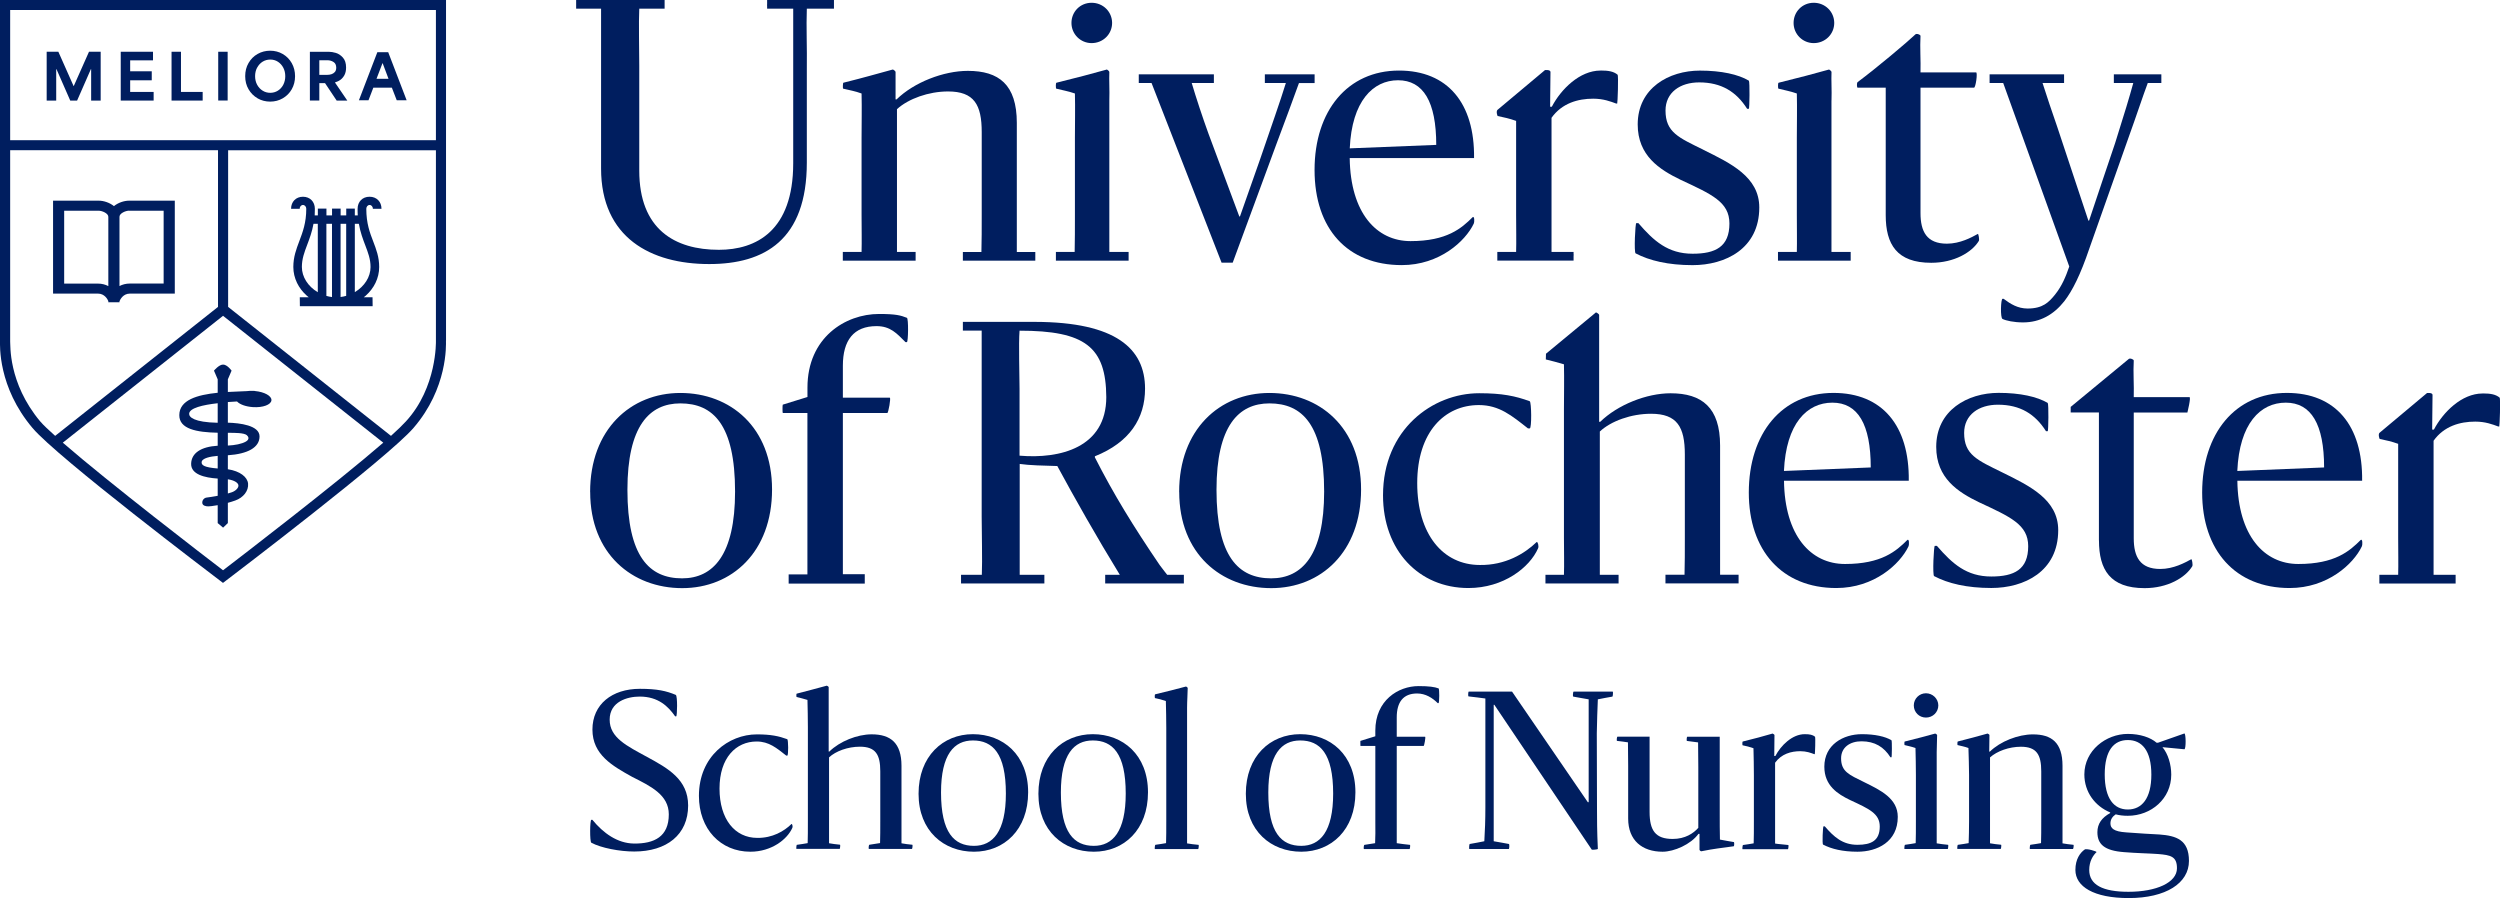 <?xml version="1.0" encoding="UTF-8"?><svg id="Layer_1" xmlns="http://www.w3.org/2000/svg" viewBox="0 0 477.27 171.46"><defs><style>.cls-1{fill:#001e5f;}</style></defs><path class="cls-1" d="M112.89,160.88c-.32-.16-.28-4.37,0-4.37h.2c2.08,2.53,4.77,4.49,7.94,4.53,3.89.04,6.65-1.32,6.65-5.57,0-3.73-3.45-5.37-7.01-7.17-3.73-2.08-7.57-4.21-7.57-9.02s3.73-7.78,9.06-7.78c3.29,0,5.05.4,6.85,1.16.36.16.28,4.09.08,4.09h-.2c-1.32-1.88-3.21-3.77-6.77-3.77-2.36,0-5.73.96-5.73,4.41s3.29,5.01,7.17,7.13c3.97,2.16,7.81,4.29,7.81,9.26,0,5.57-4.09,8.78-10.3,8.78-2.77,0-6.33-.68-8.18-1.68Z"/><path class="cls-1" d="M151.11,157.31c.12-.08.28.48.16.72-.96,2.2-3.97,4.57-8.02,4.57-5.69,0-9.82-4.33-9.82-10.66,0-7.57,5.69-11.74,11.06-11.74,2.64,0,4.17.32,5.81.92.2.08.24,3.13,0,3.13h-.2c-1.84-1.44-3.29-2.69-5.65-2.69-3.93,0-7.09,3.09-7.09,8.98s2.96,9.42,7.21,9.42c2.89.04,5.13-1.28,6.53-2.65Z"/><path class="cls-1" d="M152.15,161.28c.84-.12,1.4-.2,2.04-.32.04-1.28.04-2.48.04-4.17v-18c0-1.72-.04-3.41-.08-5.17-.8-.24-1.28-.36-2.08-.56-.04,0-.08-.64.04-.64,2.72-.68,3.41-.92,5.73-1.52.08,0,.36.2.36.28v12.3h.12c2-1.96,5.33-3.29,8.09-3.29,3.61,0,5.69,1.64,5.69,6.01v14.79c.64.12,1.24.2,2.08.28.08,0,0,.8-.08.8h-8.21c-.12,0-.04-.8.08-.8.84-.12,1.36-.2,2.04-.32.04-1.36.04-2.48.04-4.17v-9.54c0-3.17-.88-4.69-3.89-4.69-2.28,0-4.61.84-5.89,2.04v16.39c.68.12,1.24.2,2.08.28.12,0,0,.8-.04.8h-8.26c-.08,0,0-.8.08-.8Z"/><path class="cls-1" d="M175.36,151.54c0-7.17,4.65-11.38,10.38-11.38s10.54,3.93,10.54,11.1-4.61,11.34-10.34,11.34-10.58-3.93-10.58-11.06ZM192.03,151.5c0-7.69-2.53-10.14-6.29-10.14-3.57,0-6.09,2.61-6.09,9.94,0,7.69,2.52,10.18,6.29,10.18,3.57,0,6.09-2.69,6.09-9.98Z"/><path class="cls-1" d="M198.24,151.54c0-7.17,4.65-11.38,10.38-11.38s10.54,3.93,10.54,11.1-4.61,11.34-10.34,11.34-10.58-3.93-10.58-11.06ZM214.91,151.5c0-7.69-2.53-10.14-6.29-10.14-3.57,0-6.09,2.61-6.09,9.94,0,7.69,2.52,10.18,6.29,10.18,3.57,0,6.09-2.69,6.09-9.98Z"/><path class="cls-1" d="M220.57,161.28c.84-.12,1.4-.2,2.04-.32.04-1.28.04-2.48.04-4.17v-17.83c0-1.72-.04-3.37-.08-5.13-.8-.28-1.32-.4-2.08-.56-.04,0-.08-.68.04-.72,2.6-.64,3.81-.92,5.85-1.48.04-.04.36.16.36.28,0,.96-.12,2.4-.12,3.81v25.85c.68.12,1.36.2,2.2.28.08,0,0,.8-.08.8h-8.26c-.08,0,0-.8.08-.8Z"/><path class="cls-1" d="M237.84,151.54c0-7.17,4.65-11.38,10.38-11.38s10.54,3.93,10.54,11.1-4.61,11.34-10.34,11.34-10.58-3.93-10.58-11.06ZM254.51,151.5c0-7.69-2.53-10.14-6.29-10.14-3.57,0-6.09,2.61-6.09,9.94,0,7.69,2.52,10.18,6.29,10.18,3.57,0,6.09-2.69,6.09-9.98Z"/><path class="cls-1" d="M262.56,142.4h-2.84s-.04-.96,0-.96l2.84-.88v-1.08c0-5.77,4.37-8.5,8.26-8.5,1.96,0,3.09.16,3.81.44.2.04.16,2.81,0,2.81h-.16c-1-1-2.32-1.84-3.93-1.84-2.65,0-3.89,1.64-3.89,4.57v3.69h5.41c.16,0-.16,1.76-.28,1.76h-5.13v18.56c.92.12,1.6.24,2.53.32.08,0,0,.8-.08.8h-8.7c-.12,0-.04-.8.08-.8.84-.12,1.36-.2,2.04-.32.04-1.28.08-2.44.04-4.21v-14.35Z"/><path class="cls-1" d="M280.6,161.12c1.2-.2,1.76-.32,2.77-.52.12-2,.2-4.01.2-6.49v-20.76c-1.2-.16-1.76-.24-3.21-.4-.12,0-.08-.92.04-.92h8.26l14.47,21.12h.16v-19.64c-1.56-.24-1.64-.32-2.93-.52-.16-.04-.04-.96.04-.96h7.49c.08,0,.04.92-.08.96-1.2.2-1.72.32-2.77.52-.08,2-.16,4.01-.2,6.49l.04,14.71c0,1.48,0,3.85.16,7.37,0,.08-1.12.2-1.16.12l-18.6-27.65h-.12v26.05c1.56.24,1.64.32,2.89.52.16.04.08.96,0,.96h-7.54c-.08,0-.04-.92.08-.96Z"/><path class="cls-1" d="M328.33,160.28c1.36.24,1.44.28,2.69.48.08.04.08.76-.04.8-2.52.36-3.65.44-6.21.96-.08,0-.32-.2-.32-.28v-3.05h-.2c-1.44,2-4.65,3.41-6.85,3.41-3.89,0-6.57-2.16-6.57-6.33v-10.1c0-1.44-.04-3.01-.04-4.45-.64-.12-1.24-.16-2.08-.28-.12,0-.04-.8.08-.8h6.13v14.35c0,3.57,1.12,5.17,4.41,5.17,2.4,0,3.97-1.08,4.89-2.12v-11.62c0-1.52-.04-3.17-.04-4.69-.64-.08-1.28-.16-2.12-.28-.12,0-.04-.8.04-.8h6.21v14.63c0,1.76,0,3.37.04,5.01Z"/><path class="cls-1" d="M338.93,144.33c1.04-2,3.21-4.17,5.61-4.17.96,0,1.52.12,1.96.48.12.12,0,3.33-.04,3.33h-.12c-.64-.24-1.48-.56-2.65-.56-1.76,0-3.61.52-4.81,2.2v15.43c.68.12,1.64.16,2.53.28.08,0,0,.8-.08.8h-8.66c-.08,0,0-.8.08-.8.84-.12,1.4-.2,2.04-.32.04-1.28.04-2.53.04-4.21v-8.82c0-1.72-.04-3.37-.08-5.13-.8-.28-1.32-.4-2.08-.56-.04,0-.08-.68.04-.72,2.72-.68,3.33-.84,5.69-1.52.04,0,.36.2.36.28l-.04,4.01h.2Z"/><path class="cls-1" d="M348.04,161.24c-.2-.12-.04-3.49.08-3.49h.24c1.76,2.04,3.41,3.53,6.25,3.53,2.64,0,4.25-.8,4.25-3.49,0-2.48-2.04-3.37-5.65-5.05-2.41-1.16-4.93-2.77-4.93-6.37,0-4.21,3.61-6.21,7.17-6.21,2.48,0,4.45.44,5.65,1.16.12.12.08,3.25,0,3.25h-.2c-1.24-1.96-2.97-3.05-5.53-3.05-2.2,0-3.89,1.16-3.89,3.25,0,2.53,1.52,3.13,4.37,4.53,3.17,1.56,6.45,3.13,6.45,6.65,0,4.77-3.93,6.65-7.69,6.65-2.81,0-4.97-.52-6.57-1.36Z"/><path class="cls-1" d="M363.68,161.28c.84-.12,1.4-.2,2.04-.32.04-1.28.04-2.48.04-4.17v-8.86c0-1.72-.04-3.37-.08-5.13-.8-.28-1.32-.36-2.08-.56-.04,0-.08-.68.04-.68,2.6-.64,3.77-.96,5.81-1.52.04,0,.36.2.36.28-.04,1-.04,2.08-.08,3.29v17.39c.68.12,1.32.2,2.16.28.12,0,0,.8-.04.8h-8.26c-.08,0,0-.8.08-.8ZM365.36,134.67c0-1.28,1.04-2.32,2.32-2.32s2.36,1.04,2.36,2.32-1.04,2.32-2.36,2.32-2.32-1.04-2.32-2.32Z"/><path class="cls-1" d="M373.79,161.28c.84-.12,1.4-.2,2.04-.32.04-1.28.08-2.48.08-4.17v-8.86c0-1.72-.08-3.37-.12-5.13-.76-.28-1.28-.36-2.08-.56-.04,0-.04-.68.04-.68,2.73-.68,3.33-.88,5.69-1.52.08,0,.36.2.36.28l-.04,3.17h.12c2-1.96,5.41-3.29,8.22-3.29,3.57,0,5.65,1.56,5.65,6.01v14.79c.68.12,1.28.2,2.08.28.12,0,0,.8-.08.8h-8.22c-.08,0,0-.8.08-.8.84-.12,1.4-.2,2.04-.32.04-1.36.04-2.48.04-4.17v-9.54c0-3.17-.88-4.69-3.89-4.69-2.24,0-4.57.84-5.89,2.04v16.39c.68.12,1.24.2,2.12.28.08,0,0,.8-.08.8h-8.26c-.08,0,0-.8.08-.8Z"/><path class="cls-1" d="M403.9,155.47c-.6.4-1,.96-1,1.72,0,.92.6,1.56,3.01,1.72,2.56.2,4.81.32,6.33.4,3.21.24,5.65,1,5.65,5.05,0,4.25-4.41,7.09-11.5,7.09-6.69,0-10.18-2.2-10.18-5.37,0-2.08.92-3.29,1.76-3.89.36-.28,2.36.36,2.28.48-.68.64-1.4,1.76-1.4,3.41,0,2.85,2.6,4.17,7.49,4.17,5.33,0,9.26-1.76,9.26-4.49,0-2.24-1.16-2.52-3.61-2.72-1.6-.12-4.13-.16-6.49-.36-3.77-.28-5.09-1.52-5.09-3.81,0-1.6.84-2.77,2.44-3.65v-.12c-2.89-1.2-4.93-3.89-4.93-7.25,0-4.57,4.13-7.74,8.3-7.74,2.36,0,4.33.68,5.49,1.68h.28l5.01-1.76c.32-.12.36,3.05,0,3.01l-4.17-.4c1.08,1.28,1.68,3.33,1.68,5.25,0,4.57-3.81,7.85-8.3,7.85-.8,0-1.6-.08-2.32-.28ZM410.71,147.89c0-4.65-1.84-6.61-4.49-6.61s-4.41,1.96-4.41,6.57,1.76,6.69,4.41,6.69,4.49-2.08,4.49-6.65Z"/><path class="cls-1" d="M225.11,93.91c0-11.91,7.72-18.89,17.23-18.89s17.5,6.52,17.5,18.43-7.65,18.83-17.16,18.83-17.56-6.52-17.56-18.36ZM252.79,93.84c0-12.77-4.19-16.83-10.44-16.83-5.92,0-10.11,4.32-10.11,16.5,0,12.77,4.19,16.9,10.44,16.9,5.92,0,10.11-4.46,10.11-16.56Z"/><path class="cls-1" d="M112.66,93.91c0-11.91,7.72-18.89,17.23-18.89s17.5,6.52,17.5,18.43-7.65,18.83-17.16,18.83-17.56-6.52-17.56-18.36ZM140.33,93.84c0-12.77-4.19-16.83-10.44-16.83-5.92,0-10.11,4.32-10.11,16.5,0,12.77,4.19,16.9,10.44,16.9,5.92,0,10.11-4.46,10.11-16.56Z"/><path class="cls-1" d="M293.36,103.48c.2-.13.47.8.27,1.2-1.6,3.66-6.59,7.58-13.3,7.58-9.45,0-16.3-7.18-16.3-17.7,0-12.57,9.45-19.49,18.36-19.49,4.39,0,6.92.53,9.65,1.53.33.13.4,5.19,0,5.19h-.33c-3.06-2.4-5.46-4.46-9.38-4.46-6.52,0-11.77,5.12-11.77,14.9s4.92,15.63,11.97,15.63c4.79.07,8.52-2.13,10.84-4.39Z"/><path class="cls-1" d="M333.86,94.04c0-11.31,6.32-19.03,16.17-19.03,9.31,0,14.5,6.25,14.37,16.76h-23.82c.13,10.51,5.12,15.9,11.64,15.9,6.99,0,9.78-2.46,11.91-4.59.33-.27.4.8.2,1.26-1.6,3.33-6.52,7.92-13.77,7.92-10.38,0-16.7-7.18-16.7-18.23ZM340.58,89.91l16.56-.67c0-8.25-2.46-12.37-7.32-12.37s-8.85,3.99-9.25,13.04Z"/><path class="cls-1" d="M369.24,110c-.33-.2-.07-5.79.13-5.79h.4c2.93,3.39,5.65,5.85,10.38,5.85,4.39,0,7.05-1.33,7.05-5.79,0-4.12-3.39-5.59-9.38-8.38-3.99-1.93-8.18-4.59-8.18-10.58,0-6.99,5.99-10.31,11.91-10.31,4.12,0,7.38.73,9.38,1.93.2.2.13,5.39,0,5.39h-.33c-2.06-3.26-4.92-5.06-9.18-5.06-3.66,0-6.45,1.93-6.45,5.39,0,4.19,2.53,5.19,7.25,7.52,5.26,2.59,10.71,5.19,10.71,11.04,0,7.92-6.52,11.04-12.77,11.04-4.66,0-8.25-.86-10.91-2.26Z"/><path class="cls-1" d="M400.7,103.15v-24.41h-5.39v-1.06l11.04-9.11c.2-.27,1,0,1,.27-.13,2.13.07,4.79,0,6.98h10.64c.33,0-.4,2.93-.4,2.93h-10.24v24.02c0,3.53,1.2,5.85,5.06,5.85,2.53,0,4.72-1.2,5.92-1.86.13-.07.33,1.06.2,1.33-1.33,2.2-4.72,4.19-9.11,4.19-6.59,0-8.71-3.53-8.71-9.11Z"/><path class="cls-1" d="M420.41,94.04c0-11.31,6.32-19.03,16.17-19.03,9.31,0,14.5,6.25,14.37,16.76h-23.82c.13,10.51,5.12,15.9,11.64,15.9,6.99,0,9.78-2.46,11.91-4.59.33-.27.4.8.2,1.26-1.6,3.33-6.52,7.92-13.77,7.92-10.38,0-16.7-7.18-16.7-18.23ZM427.13,89.91l16.56-.67c0-8.25-2.46-12.37-7.32-12.37s-8.85,3.99-9.25,13.04Z"/><path class="cls-1" d="M328.38,109.74v-24.68c0-7.25-3.46-9.98-9.45-9.98-4.59,0-10.11,2.2-13.44,5.45h-.2v-20.42c0-.13-.48-.47-.61-.47l-9.54,7.89-.03,1.09c1.33.33,2.13.53,3.46.93.07,2.93,0,5.72,0,8.58v24.48c0,2.79.07,4.99,0,7.12h-3.53v1.66h13.96v-1.66h-3.58v-27.35c2.13-2,5.99-3.39,9.78-3.39,4.99,0,6.45,2.53,6.45,7.78v15.83c0,2.76,0,4.89-.06,7.12h-3.64v1.66h13.96v-1.66h-3.54Z"/><path class="cls-1" d="M225.58,109.74h-2.75s-.91-1.15-1.44-1.87c-5.06-7.45-8.78-13.5-12.37-20.56v-.2c6.65-2.66,9.58-7.25,9.58-12.91,0-7.65-5.59-12.71-20.95-12.75h-13.83v1.66h3.59v35.57c0,2.78.15,8.36.03,11.05h-3.97v1.66h15.91v-1.66h-4.71v-21.16c1.8.27,4.72.33,7.18.4,3.27,6.05,7.56,13.64,11.93,20.76h-2.79v1.66h15.02v-1.66h-.41ZM194.64,86.99v-12.77c0-2.86-.2-8.49,0-11.09,12.51,0,16.5,3.1,16.56,12.68,0,9.65-8.85,11.84-16.56,11.18Z"/><path class="cls-1" d="M473.94,75.12c-3.98,0-7.56,3.58-9.29,6.9h-.33l.07-6.63c-.01-.47-.98-.36-1.05-.36l-9.06,7.59c-.31.24-.04,1.18.03,1.18,1.26.27,2.2.46,3.52.93v17.91c0,2.67.06,5.04,0,7.1h-3.59v1.66h14.56v-1.66h-4.21v-25.6c1.99-2.79,5.04-3.65,7.96-3.65,1.92,0,3.32.53,4.38.93h.2c.07,0,.27-5.31.07-5.51-.73-.6-1.66-.8-3.25-.8Z"/><path class="cls-1" d="M281.15,41.45c-2.12,2.12-4.91,4.58-11.87,4.58-6.5,0-11.47-5.37-11.61-15.85h23.74c.13-10.48-5.04-16.71-14.33-16.71-9.82,0-16.12,7.69-16.12,18.97s6.3,18.17,16.65,18.17c7.23,0,12.14-4.58,13.73-7.89.2-.46.13-1.53-.2-1.26ZM266.89,15.32c4.84,0,7.3,4.11,7.3,12.34l-16.51.66c.4-9.02,4.44-13,9.22-13Z"/><path class="cls-1" d="M305.55,13.47c-3.98,0-7.56,3.58-9.29,6.9h-.33l.07-6.63c-.01-.47-.98-.36-1.05-.36l-9.06,7.59c-.31.24-.04,1.18.03,1.18,1.26.27,2.2.46,3.52.93v17.91c0,2.67.06,5.04,0,7.1h-3.59v1.66h14.56v-.91c.03-.14.03-.27,0-.32v-.43h-4.21v-25.6c1.99-2.79,5.04-3.65,7.96-3.65,1.92,0,3.32.53,4.38.93h.2c.07,0,.27-5.31.07-5.51-.73-.6-1.66-.8-3.25-.8Z"/><path class="cls-1" d="M325.19,28.59c-4.71-2.32-7.23-3.32-7.23-7.49,0-3.45,2.79-5.37,6.43-5.37,4.24,0,7.1,1.79,9.15,5.04h.33c.13,0,.2-5.17,0-5.37-1.99-1.19-5.24-1.92-9.35-1.92-5.9,0-11.87,3.32-11.87,10.28,0,5.97,4.18,8.62,8.16,10.55,5.97,2.79,9.35,4.24,9.35,8.36,0,4.44-2.65,5.77-7.03,5.77-4.71,0-7.43-2.45-10.35-5.84h-.4c-.2,0-.46,5.57-.13,5.77,2.65,1.39,6.23,2.25,10.88,2.25,6.23,0,12.73-3.12,12.73-11.01,0-5.84-5.44-8.42-10.68-11.01Z"/><path class="cls-1" d="M194.12,23.48c0-7.36-3.45-9.95-9.35-9.95-4.64,0-10.28,2.19-13.6,5.44h-.2v-5.24c0-.13-.4-.46-.53-.46-3.91,1.06-4.91,1.39-9.42,2.52-.13,0-.13,1.13-.07,1.13,1.33.33,2.27.46,3.53.93.07,2.92,0,5.64,0,8.49v14.66c0,2.64.06,5.04,0,7.1h-3.58v1.66h13.9v-.83c0-.15,0-.28,0-.37v-.46h-3.56v-27.26c2.19-1.99,6.04-3.38,9.75-3.38,4.97,0,6.43,2.52,6.43,7.76v15.79c0,2.66,0,4.93-.06,7.1h-3.54v1.66h13.83v-1.66h-3.53v-24.61Z"/><path class="cls-1" d="M211.78,19.17c.07-1.99-.07-3.78,0-5.44,0-.13-.4-.46-.46-.46-3.38.93-5.31,1.46-9.62,2.52-.2,0-.13,1.13-.07,1.13,1.26.33,2.25.46,3.58.93.07,2.92,0,5.64,0,8.49v14.66c0,2.6,0,5.05-.05,7.1h-3.58v1.35s0,.08,0,.11v.2h13.88v-1.66h-3.68v-28.92Z"/><path class="cls-1" d="M208.4,8.23c2.19,0,3.91-1.72,3.91-3.85s-1.72-3.85-3.91-3.85-3.85,1.72-3.85,3.85,1.72,3.85,3.85,3.85Z"/><path class="cls-1" d="M346.26,8.23c2.19,0,3.91-1.72,3.91-3.85s-1.72-3.85-3.91-3.85-3.85,1.72-3.85,3.85,1.72,3.85,3.85,3.85Z"/><path class="cls-1" d="M349.65,19.17c.07-1.99-.07-3.78,0-5.44,0-.13-.4-.46-.46-.46-3.38.93-5.31,1.46-9.62,2.52-.2,0-.13,1.13-.07,1.13,1.26.33,2.2.46,3.53.93.07,2.92,0,5.64,0,8.49v14.66c0,2.56.05,5.06,0,7.1h-3.6v1.66h13.88v-1.66h-3.67v-28.92Z"/><path class="cls-1" d="M377.58,44.66c-1.19.66-3.38,1.86-5.9,1.86-3.85,0-5.04-2.32-5.04-5.84v-23.94h10.21c.33,0,.73-2.92.4-2.92h-10.61c.07-2.19-.13-4.84,0-6.96,0-.27-.8-.53-1-.27-1.53,1.46-7.36,6.37-11.01,9.09-.2.2-.13,1.06,0,1.06h5.37v24.34c0,5.57,2.12,9.09,8.69,9.09,4.38,0,7.76-1.99,9.09-4.18.13-.27-.07-1.39-.2-1.33Z"/><path class="cls-1" d="M146.65,0h-.2v.72c-.01.18-.02.37,0,.52v.42h.83c.06,0,.12,0,.18,0h3.97v29.51c0,12.93-7.1,16.52-14.19,16.52-8.42,0-15.2-3.91-15.2-15.12V12.54c0-2.85-.13-8.29,0-10.88h4.84V0h-16.89v1.66h4.76v30.51c0,13.2,9.5,18.24,20.64,18.24,10.55,0,18.64-4.58,18.64-19.37V13.2c.06-3.99-.13-8.26,0-11.54h5.18V0h-12.54Z"/><path class="cls-1" d="M250.97,15.85v-1.66h-9.5v1.66h4.01c-1.02,3.34-2.91,8.67-4.91,14.53l-3.85,10.94h-.13l-5.9-15.85c-1.1-3.03-2.38-6.91-3.18-9.62h4.23v-1.66h-14.34v1.66h2.44l13.37,34.3h2.12l8.36-22.68c1.54-4.04,3.34-9.01,4.29-11.61h2.99Z"/><path class="cls-1" d="M412.62,14.19h-9.07v1.66h3.71c-.77,2.81-1.62,5.6-3.47,11.48-1.72,5.04-3.25,9.68-4.97,14.79h-.13c-2.06-6.1-3.98-12.07-5.97-17.97-1.02-2.88-1.94-5.72-2.78-8.3h4.11v-1.66h-14.22v1.66h2.6l12.61,35.03c-.66,1.92-1.39,3.71-2.72,5.37-1.19,1.46-2.32,2.65-5.24,2.65-1.86,0-3.25-.86-4.58-1.86h-.2c-.33,0-.46,3.65,0,3.85.66.33,2.19.66,3.91.66,3.25,0,5.84-1.46,7.89-4.05,1.53-1.99,3.05-4.97,4.78-10.08l7.43-21.03c1.64-4.54,2.76-8,3.72-10.55h2.59v-1.66Z"/><path class="cls-1" d="M154.15,78.84h-4.71c-.07,0-.07-1.59,0-1.59l4.71-1.46v-1.79c0-9.55,7.23-14.06,13.66-14.06,3.25,0,4.13.27,5.32.73.33.07.27,4.64,0,4.64h-.27c-1.66-1.66-2.87-3.05-5.52-3.05-4.38,0-6.43,2.72-6.43,7.56v6.1h8.95c.27,0-.27,2.92-.46,2.92h-8.49v30.78h4.18v1.79h-14.53v-1.75c-.09,0,3.58,0,3.58,0v-30.81Z"/><path class="cls-1" d="M45.28,76.68c.54.54,1.66.95,3,1.04,1.9.13,3.48-.46,3.54-1.31.06-.82-1.33-1.59-3.14-1.76-.09-.02-.19-.04-.3-.03-.04,0-.09,0-.14,0-.4-.01-.79,0-1.14.05-.16,0-.33.01-.5.02-1.01.04-2.06.08-3.1.14v-2.41l.71-1.66s-.82-1.16-1.62-1.16-1.74,1.16-1.74,1.16l.71,1.66v2.56c-3.92.4-7.32,1.38-7.33,4.27-.02,2.64,3.26,3.28,7.33,3.36v2.48c-3.2.19-5.02,1.41-5.07,3.44-.05,2.04,2.59,2.67,5.07,2.83v3.29c-1.18.23-2.05.32-2.07.33-.53.05-.92.52-.87,1.05.05.5.66.64,1.15.64.2,0,.86-.06,1.79-.23v3.42l1.03.87.91-.87v-3.87c.45-.12.93-.27,1.41-.44,1.56-.55,2.58-1.86,2.45-3.23-.12-1.25-1.52-2.38-3.86-2.74v-2.67c3.79-.25,6.05-1.48,6.05-3.6s-3.81-2.56-6.05-2.62v-3.94c.61-.05,1.21-.08,1.78-.11ZM38.49,88.26c.02-.81,1.75-1.13,3.07-1.23v2.41c-2.63-.22-3.08-.64-3.07-1.18ZM45.51,92.61c.1.54-.6,1.16-1.29,1.38-.24.08-.48.15-.72.22v-2.71c1.26.19,1.93.67,2.01,1.11ZM47.11,83.07c.33.28.59.8-.19,1.24-.78.44-2.07.69-3.42.75v-2.43c1.33-.01,3.09,0,3.61.44ZM41.56,80.71c-4.57-.09-5.47-1.09-5.45-1.72.04-1.09,2.59-1.69,5.45-2.01v3.74Z"/><polygon class="cls-1" points="10.73 13.2 10.78 13.2 13.41 19.2 14.72 19.2 17.35 13.2 17.4 13.2 17.4 19.2 19.22 19.2 19.22 9.88 16.99 9.88 14.08 16.43 14.05 16.43 11.14 9.88 8.91 9.88 8.91 19.2 10.73 19.2 10.73 13.2"/><polygon class="cls-1" points="29.33 17.55 24.85 17.55 24.85 15.33 28.97 15.33 28.97 13.61 24.85 13.61 24.85 11.52 29.21 11.52 29.21 9.88 23.05 9.88 23.05 19.2 29.33 19.2 29.33 17.55"/><polygon class="cls-1" points="38.69 17.55 34.55 17.55 34.55 9.88 32.75 9.88 32.75 19.2 38.69 19.2 38.69 17.55"/><rect class="cls-1" x="41.66" y="9.88" width="1.8" height="9.31"/><path class="cls-1" d="M49.18,18.78c.72.41,1.53.62,2.4.62s1.68-.21,2.4-.63c.72-.42,1.3-.99,1.72-1.73.42-.74.63-1.57.63-2.49s-.21-1.75-.63-2.5c-.42-.74-1-1.32-1.72-1.74-.72-.42-1.53-.63-2.4-.63s-1.68.21-2.4.62c-.73.41-1.3.99-1.73,1.73-.43.74-.64,1.58-.64,2.51s.21,1.77.64,2.5c.43.74,1,1.31,1.73,1.73ZM49.09,12.92c.26-.49.61-.87,1.04-1.14.44-.27.93-.41,1.47-.41s1.03.14,1.46.42c.43.28.78.67,1.03,1.15.25.49.37,1.02.37,1.61s-.13,1.15-.38,1.63c-.25.48-.6.86-1.03,1.13-.43.27-.92.41-1.45.41s-1.02-.13-1.46-.41c-.44-.27-.79-.65-1.05-1.13-.26-.48-.39-1.03-.39-1.64s.13-1.15.39-1.64Z"/><path class="cls-1" d="M60.96,15.87h1.09l2.22,3.33h2.03s-1.95-2.87-2.36-3.46h0c.39-.12.75-.28,1.06-.51.31-.23.57-.54.77-.92.2-.39.3-.86.3-1.42,0-.83-.21-1.46-.62-1.91-.41-.45-.86-.74-1.34-.88-.48-.14-.92-.21-1.31-.21h-3.64v9.31h1.8v-3.33ZM60.96,11.5h1.53c.43,0,.82.11,1.17.33.35.22.53.58.53,1.09,0,.35-.09.63-.27.83-.18.2-.4.34-.65.42s-.52.12-.8.12h-1.51v-2.79Z"/><path class="cls-1" d="M71.26,16.74h3.55l.93,2.4h1.89l-3.52-9.18h-2.07l-3.52,9.18h1.83l.92-2.4ZM73.03,12.06h.02l1.12,2.98h-2.29l1.14-2.98Z"/><path class="cls-1" d="M85.15,65.04V0H0v65.04c.01.85-.43,8.81,6.21,16.67,4.79,5.67,34.52,28.16,35.77,29.12l.59.45.59-.45c1.26-.96,30.92-23.5,35.77-29.12,6.56-7.59,6.22-15.85,6.21-16.67ZM83.22,1.91v24.85H1.94V1.91h81.28ZM7.68,80.46c-6.2-7.42-5.65-14.75-5.74-15.26V28.68h39.68v29.91l-31.09,24.62c-1.27-1.14-2.27-2.07-2.84-2.75ZM42.58,108.87c-3.51-2.68-21.68-16.63-30.59-24.36l30.59-24.22,30.59,24.22c-8.91,7.73-27.08,21.68-30.59,24.36ZM77.48,80.46c-.61.66-1.57,1.62-2.84,2.75l-31.09-24.62v-29.91h39.67v36.41s.25,8.87-5.74,15.37Z"/><path class="cls-1" d="M20.68,57.51v.19h2.13v-.19c.15-.36.7-1.46,2-1.46h8.56v-17.74h-8.73c-.93,0-2.07.37-2.89,1.04-.82-.67-1.96-1.04-2.89-1.04h-8.73v17.74h8.56c1.3,0,1.86,1.11,2,1.46ZM24.63,40.23h6.61v13.9h-6.43c-.79,0-1.45.19-2,.48v-13.23c0-.67,1.2-1.16,1.82-1.16ZM12.25,40.23h6.61c.62,0,1.82.49,1.82,1.16v13.23c-.55-.29-1.21-.48-2-.48h-6.43v-13.9Z"/><path class="cls-1" d="M70.54,37.56c-1.34,0-2.27.95-2.27,2.3,0,.36,0,.9.03,1.26h-.56v-1.3h-1.64v1.3h-1.07v-1.3h-1.64v1.3h-1.07v-1.3h-1.64v1.3h-.6c.02-.37.03-.9.03-1.26,0-1.35-.93-2.3-2.27-2.3s-2.27.95-2.27,2.3h1.64c0-.4.28-.73.63-.73s.63.33.63.73c0,2.65-.67,4.43-1.32,6.15-.59,1.57-1.15,3.04-1.15,4.96,0,1.05.24,2.08.71,3.05.44.9,1.06,1.71,1.84,2.41.12.11.25.22.39.32h-1.71l.02,1.71h13.89l-.02-1.71h-1.67c.13-.11.26-.21.39-.32.78-.7,1.4-1.51,1.84-2.41.47-.97.71-2,.71-3.05,0-1.9-.55-3.33-1.13-4.85-.66-1.71-1.33-3.48-1.33-6.26,0-.4.28-.73.63-.73s.63.33.63.73h1.64c0-1.35-.93-2.3-2.27-2.3ZM60.66,55.78c-1.87-1.1-3.03-2.93-3.03-4.81,0-1.55.47-2.8,1.02-4.25.43-1.14.92-2.43,1.2-4h.82v13.07ZM62.31,56.49v-13.77h1.07v13.99c-.36-.04-.72-.12-1.07-.22ZM65.02,56.7v-13.98h1.07v13.76c-.35.1-.71.18-1.07.22ZM68.51,42.72c.28,1.65.79,2.97,1.23,4.13.53,1.4,1,2.6,1,4.13,0,1.87-1.14,3.69-3,4.79v-13.05h.77Z"/></svg>